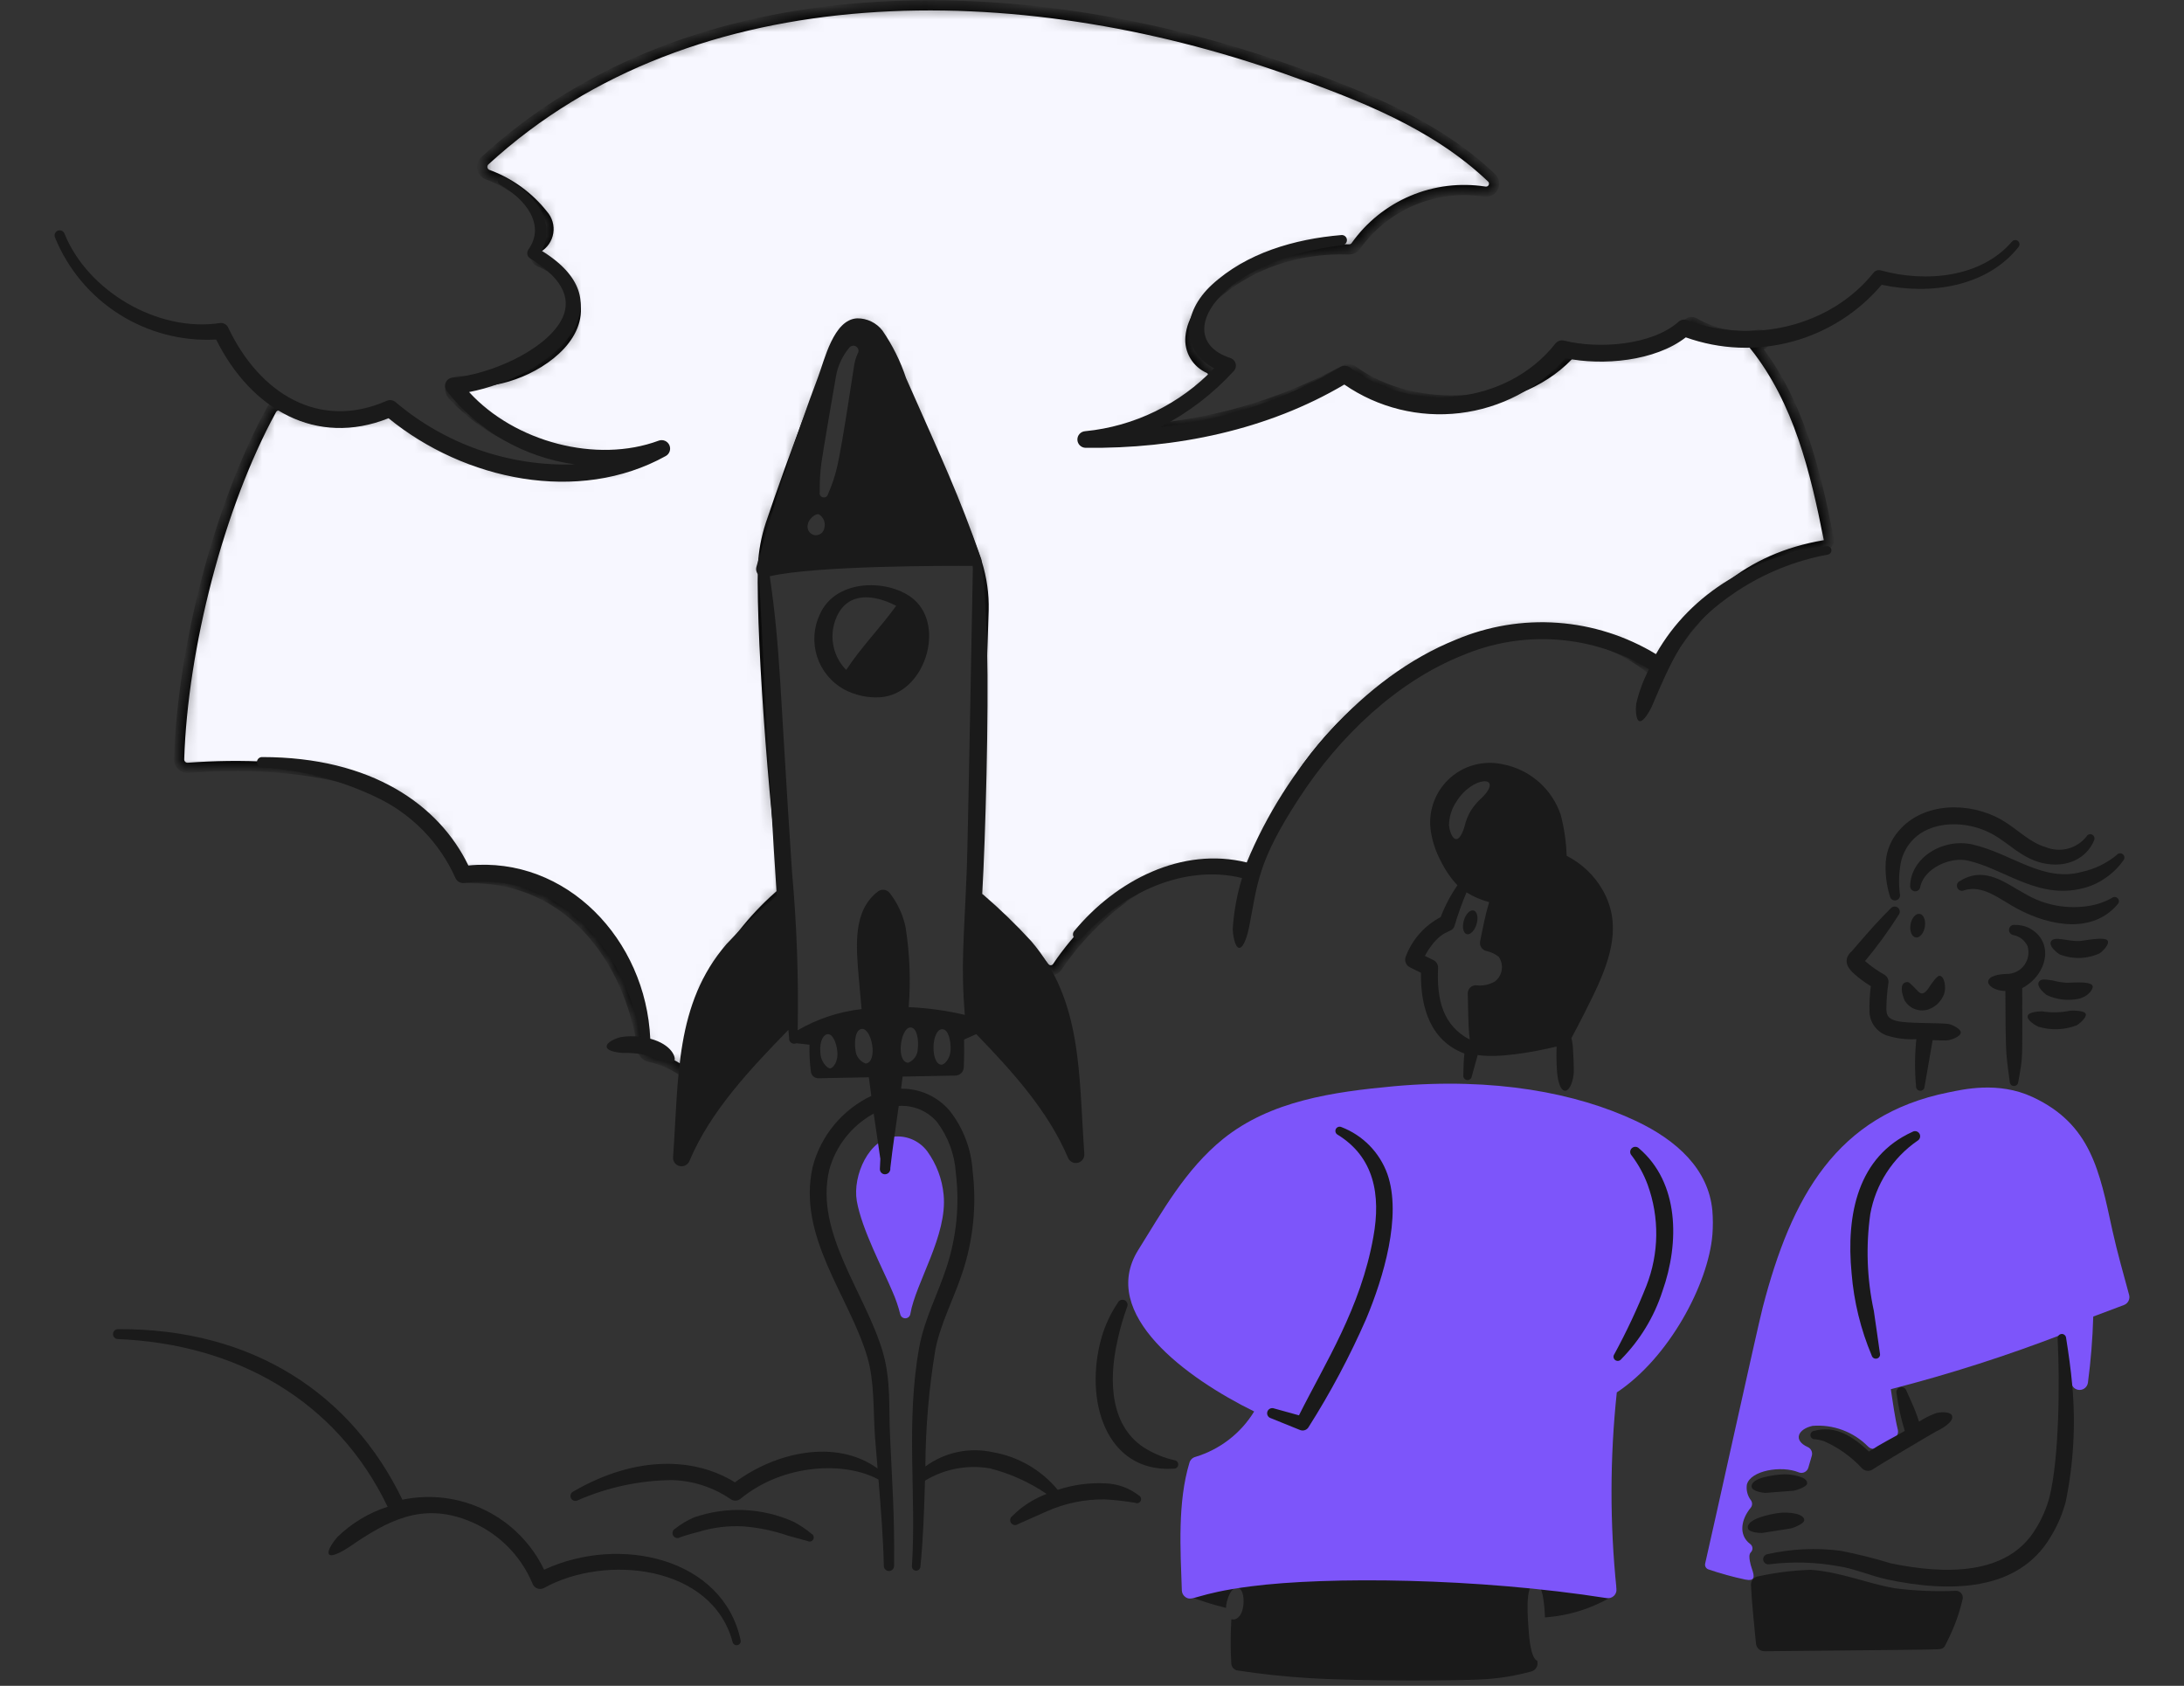 <svg xmlns="http://www.w3.org/2000/svg" width="171" height="132" viewBox="0 0 171 132" fill="none">
  <rect x="0" y="0" width="171" height="132" fill="#333333" stroke="none"/>
  <path d="M125.966 123.741C122.461 123.507 119.202 122.898 115.626 122.681C111.359 122.425 107.437 122.604 102.887 122.658C100.455 122.621 98.026 122.821 95.633 123.255C94.607 123.414 93.623 123.777 92.739 124.323C92.683 124.366 92.641 124.426 92.621 124.493C92.601 124.561 92.603 124.634 92.627 124.7C92.651 124.767 92.695 124.824 92.754 124.864C92.812 124.903 92.882 124.923 92.953 124.921C93.941 125.322 94.958 125.648 95.996 125.897C95.996 125.83 95.999 125.763 96.007 125.696C96.079 125.15 96.405 124.25 96.889 124.324C97.388 124.391 97.432 125.349 97.317 125.906C97.182 126.608 96.747 126.901 96.412 126.78C96.341 127.942 96.34 129.107 96.407 130.269C96.417 130.4 96.471 130.523 96.56 130.619C96.649 130.714 96.768 130.777 96.898 130.796C98.762 131.085 100.631 131.281 102.507 131.394C106.671 131.651 114.671 131.601 116.287 131.48C117.512 131.401 118.726 131.196 119.909 130.869C120.055 130.827 120.181 130.736 120.267 130.612C120.354 130.487 120.394 130.337 120.382 130.186C120.382 130.138 120.374 130.09 120.371 130.043C119.853 129.858 119.722 128.169 119.687 127.629C119.632 126.823 119.366 124.025 120.178 123.992C120.81 123.966 120.922 125.665 120.966 126.639C122.855 126.51 124.686 125.93 126.304 124.947C126.414 124.867 126.498 124.755 126.543 124.627C126.588 124.498 126.593 124.358 126.556 124.227C126.519 124.095 126.443 123.978 126.337 123.891C126.232 123.804 126.102 123.752 125.966 123.741Z" fill="#1A1A1A"/>
  <mask id="path-2-inside-1_11977_9104" fill="white">
    <path d="M143.193 42.225C142.125 36.817 140.819 31.403 137.387 27.076C137.553 27.055 137.721 27.028 137.887 26.998C137.992 26.979 138.085 26.919 138.146 26.832C138.207 26.745 138.231 26.637 138.212 26.532C138.203 26.48 138.183 26.43 138.155 26.386C138.126 26.342 138.089 26.304 138.046 26.274C138.003 26.244 137.954 26.223 137.902 26.212C137.85 26.201 137.797 26.2 137.745 26.21C135.986 26.498 134.18 26.163 132.642 25.262C132.571 25.227 132.492 25.212 132.413 25.218C132.334 25.225 132.259 25.254 132.196 25.301C129.738 27.18 126.58 28.39 123.651 27.313C123.564 27.282 123.47 27.278 123.381 27.302C123.292 27.325 123.213 27.376 123.153 27.446C119.187 32.108 110.728 32.583 105.882 28.989C105.804 28.931 105.71 28.896 105.612 28.89C105.514 28.884 105.416 28.907 105.331 28.956C100.205 31.758 94.513 33.373 88.677 33.682C90.952 32.791 93.036 31.474 94.817 29.802C94.884 29.735 94.934 29.654 94.964 29.564C94.994 29.475 95.002 29.38 94.988 29.286C94.974 29.193 94.938 29.105 94.883 29.028C94.828 28.951 94.756 28.888 94.672 28.845C94.201 28.642 93.806 28.296 93.543 27.856C93.281 27.416 93.165 26.904 93.211 26.394C93.438 23.626 97.121 21.327 99.73 20.407C101.623 19.751 103.621 19.453 105.623 19.529C105.725 19.532 105.826 19.511 105.917 19.466C106.008 19.422 106.087 19.355 106.147 19.273C107.263 17.694 108.798 16.458 110.579 15.703C112.36 14.949 114.317 14.706 116.228 15.002C116.363 15.028 116.502 15.01 116.626 14.95C116.749 14.89 116.85 14.792 116.912 14.67C116.975 14.549 116.996 14.41 116.974 14.275C116.951 14.14 116.884 14.016 116.785 13.922C112.348 9.69 106.475 7.43 100.721 5.404C79.873 -1.942 54.315 -2.427 37.972 12.578C37.889 12.654 37.827 12.751 37.791 12.858C37.756 12.965 37.749 13.079 37.771 13.19C37.793 13.3 37.843 13.403 37.916 13.489C37.989 13.575 38.083 13.64 38.189 13.679C39.899 14.308 41.401 15.398 42.528 16.828C42.692 17.014 42.812 17.233 42.881 17.47C42.95 17.707 42.965 17.957 42.926 18.2C42.887 18.444 42.794 18.676 42.654 18.88C42.515 19.084 42.332 19.255 42.119 19.38C42.03 19.45 41.961 19.541 41.918 19.646C41.875 19.75 41.86 19.864 41.874 19.976C41.888 20.088 41.93 20.195 41.998 20.286C42.065 20.377 42.154 20.449 42.257 20.495C42.894 20.749 43.466 21.14 43.934 21.64C44.402 22.14 44.754 22.737 44.964 23.389C45.71 26.1 42.884 28.382 40.245 29.318C38.886 29.813 37.431 29.983 35.994 29.817C35.86 29.8 35.724 29.824 35.604 29.887C35.484 29.95 35.386 30.048 35.324 30.168C35.262 30.288 35.238 30.425 35.256 30.559C35.274 30.693 35.333 30.818 35.425 30.918C38.964 34.738 44.044 36.291 49.243 36.042C45.305 37.796 40.673 37.162 36.602 35.652C34.498 34.975 32.569 33.845 30.951 32.34C30.851 32.236 30.721 32.167 30.579 32.143C30.438 32.119 30.292 32.142 30.164 32.208C28.912 32.824 27.524 33.112 26.13 33.047C24.736 32.981 23.382 32.563 22.194 31.832C22.117 31.784 22.031 31.753 21.942 31.74C21.853 31.727 21.762 31.732 21.674 31.755C21.587 31.778 21.505 31.819 21.434 31.874C21.363 31.93 21.304 31.999 21.261 32.079C17.128 39.639 14.304 50.716 14.022 59.436C14.018 59.529 14.035 59.622 14.07 59.709C14.105 59.795 14.158 59.873 14.225 59.938C14.293 60.002 14.373 60.052 14.461 60.083C14.549 60.114 14.643 60.127 14.736 60.119C22.819 59.53 33.597 60.569 36.123 68.298C36.168 68.432 36.254 68.549 36.368 68.631C36.483 68.713 36.621 68.756 36.762 68.755C44.372 68.66 49.279 74.847 50.333 82.195C50.351 82.328 50.411 82.453 50.502 82.552C50.594 82.651 50.714 82.719 50.846 82.748C53.344 83.325 53.462 84.297 54.18 83.936C54.287 83.882 54.377 83.8 54.44 83.699C54.504 83.598 54.539 83.482 54.541 83.362C54.668 77.799 57.151 73.455 61.301 69.867C61.391 69.791 61.459 69.691 61.497 69.579C61.535 69.466 61.541 69.346 61.515 69.23C60.913 66.437 59.567 50.622 59.739 44.302C59.793 43.2 59.995 42.111 60.338 41.062C60.364 40.977 64.577 28.489 66.207 26.47C66.977 25.522 67.727 25.132 68.706 26.265C69.378 27.174 69.89 28.189 70.221 29.269C72.041 34.363 74.767 38.986 76.496 44.108C76.867 45.294 77.04 46.533 77.009 47.775C77.009 47.86 76.543 62.412 76.178 70.025C76.173 70.134 76.197 70.243 76.247 70.34C76.297 70.438 76.372 70.521 76.463 70.581C78.475 72.048 80.269 73.791 81.793 75.758C81.855 75.832 81.933 75.89 82.022 75.928C82.11 75.966 82.206 75.983 82.302 75.978C82.398 75.973 82.492 75.945 82.575 75.898C82.659 75.85 82.731 75.784 82.784 75.704C85.932 71.001 92.329 65.967 97.484 68.332C97.557 68.365 97.636 68.383 97.716 68.384C97.796 68.386 97.875 68.371 97.95 68.341C98.024 68.311 98.091 68.266 98.147 68.209C98.203 68.152 98.247 68.084 98.276 68.01C99.288 65.225 100.638 62.576 102.294 60.119C105.366 55.825 109.629 52.524 114.557 50.622C119.483 48.818 124.828 48.883 129.302 52.416C129.353 52.456 129.411 52.486 129.474 52.502C129.536 52.518 129.601 52.521 129.665 52.51C129.729 52.499 129.79 52.475 129.843 52.439C129.897 52.403 129.942 52.356 129.977 52.301C133.276 47.126 136.793 43.718 142.87 42.688C142.922 42.68 142.972 42.661 143.017 42.633C143.061 42.605 143.1 42.568 143.13 42.525C143.16 42.481 143.181 42.433 143.192 42.381C143.202 42.33 143.203 42.276 143.193 42.225Z"/>
  </mask>
  <path d="M143.193 42.225C142.125 36.817 140.819 31.403 137.387 27.076C137.553 27.055 137.721 27.028 137.887 26.998C137.992 26.979 138.085 26.919 138.146 26.832C138.207 26.745 138.231 26.637 138.212 26.532C138.203 26.48 138.183 26.43 138.155 26.386C138.126 26.342 138.089 26.304 138.046 26.274C138.003 26.244 137.954 26.223 137.902 26.212C137.85 26.201 137.797 26.2 137.745 26.21C135.986 26.498 134.18 26.163 132.642 25.262C132.571 25.227 132.492 25.212 132.413 25.218C132.334 25.225 132.259 25.254 132.196 25.301C129.738 27.18 126.58 28.39 123.651 27.313C123.564 27.282 123.47 27.278 123.381 27.302C123.292 27.325 123.213 27.376 123.153 27.446C119.187 32.108 110.728 32.583 105.882 28.989C105.804 28.931 105.71 28.896 105.612 28.89C105.514 28.884 105.416 28.907 105.331 28.956C100.205 31.758 94.513 33.373 88.677 33.682C90.952 32.791 93.036 31.474 94.817 29.802C94.884 29.735 94.934 29.654 94.964 29.564C94.994 29.475 95.002 29.38 94.988 29.286C94.974 29.193 94.938 29.105 94.883 29.028C94.828 28.951 94.756 28.888 94.672 28.845C94.201 28.642 93.806 28.296 93.543 27.856C93.281 27.416 93.165 26.904 93.211 26.394C93.438 23.626 97.121 21.327 99.73 20.407C101.623 19.751 103.621 19.453 105.623 19.529C105.725 19.532 105.826 19.511 105.917 19.466C106.008 19.422 106.087 19.355 106.147 19.273C107.263 17.694 108.798 16.458 110.579 15.703C112.36 14.949 114.317 14.706 116.228 15.002C116.363 15.028 116.502 15.01 116.626 14.95C116.749 14.89 116.85 14.792 116.912 14.67C116.975 14.549 116.996 14.41 116.974 14.275C116.951 14.14 116.884 14.016 116.785 13.922C112.348 9.69 106.475 7.43 100.721 5.404C79.873 -1.942 54.315 -2.427 37.972 12.578C37.889 12.654 37.827 12.751 37.791 12.858C37.756 12.965 37.749 13.079 37.771 13.19C37.793 13.3 37.843 13.403 37.916 13.489C37.989 13.575 38.083 13.64 38.189 13.679C39.899 14.308 41.401 15.398 42.528 16.828C42.692 17.014 42.812 17.233 42.881 17.47C42.95 17.707 42.965 17.957 42.926 18.2C42.887 18.444 42.794 18.676 42.654 18.88C42.515 19.084 42.332 19.255 42.119 19.38C42.03 19.45 41.961 19.541 41.918 19.646C41.875 19.75 41.86 19.864 41.874 19.976C41.888 20.088 41.93 20.195 41.998 20.286C42.065 20.377 42.154 20.449 42.257 20.495C42.894 20.749 43.466 21.14 43.934 21.64C44.402 22.14 44.754 22.737 44.964 23.389C45.71 26.1 42.884 28.382 40.245 29.318C38.886 29.813 37.431 29.983 35.994 29.817C35.86 29.8 35.724 29.824 35.604 29.887C35.484 29.95 35.386 30.048 35.324 30.168C35.262 30.288 35.238 30.425 35.256 30.559C35.274 30.693 35.333 30.818 35.425 30.918C38.964 34.738 44.044 36.291 49.243 36.042C45.305 37.796 40.673 37.162 36.602 35.652C34.498 34.975 32.569 33.845 30.951 32.34C30.851 32.236 30.721 32.167 30.579 32.143C30.438 32.119 30.292 32.142 30.164 32.208C28.912 32.824 27.524 33.112 26.13 33.047C24.736 32.981 23.382 32.563 22.194 31.832C22.117 31.784 22.031 31.753 21.942 31.74C21.853 31.727 21.762 31.732 21.674 31.755C21.587 31.778 21.505 31.819 21.434 31.874C21.363 31.93 21.304 31.999 21.261 32.079C17.128 39.639 14.304 50.716 14.022 59.436C14.018 59.529 14.035 59.622 14.07 59.709C14.105 59.795 14.158 59.873 14.225 59.938C14.293 60.002 14.373 60.052 14.461 60.083C14.549 60.114 14.643 60.127 14.736 60.119C22.819 59.53 33.597 60.569 36.123 68.298C36.168 68.432 36.254 68.549 36.368 68.631C36.483 68.713 36.621 68.756 36.762 68.755C44.372 68.66 49.279 74.847 50.333 82.195C50.351 82.328 50.411 82.453 50.502 82.552C50.594 82.651 50.714 82.719 50.846 82.748C53.344 83.325 53.462 84.297 54.18 83.936C54.287 83.882 54.377 83.8 54.44 83.699C54.504 83.598 54.539 83.482 54.541 83.362C54.668 77.799 57.151 73.455 61.301 69.867C61.391 69.791 61.459 69.691 61.497 69.579C61.535 69.466 61.541 69.346 61.515 69.23C60.913 66.437 59.567 50.622 59.739 44.302C59.793 43.2 59.995 42.111 60.338 41.062C60.364 40.977 64.577 28.489 66.207 26.47C66.977 25.522 67.727 25.132 68.706 26.265C69.378 27.174 69.89 28.189 70.221 29.269C72.041 34.363 74.767 38.986 76.496 44.108C76.867 45.294 77.04 46.533 77.009 47.775C77.009 47.86 76.543 62.412 76.178 70.025C76.173 70.134 76.197 70.243 76.247 70.34C76.297 70.438 76.372 70.521 76.463 70.581C78.475 72.048 80.269 73.791 81.793 75.758C81.855 75.832 81.933 75.89 82.022 75.928C82.11 75.966 82.206 75.983 82.302 75.978C82.398 75.973 82.492 75.945 82.575 75.898C82.659 75.85 82.731 75.784 82.784 75.704C85.932 71.001 92.329 65.967 97.484 68.332C97.557 68.365 97.636 68.383 97.716 68.384C97.796 68.386 97.875 68.371 97.95 68.341C98.024 68.311 98.091 68.266 98.147 68.209C98.203 68.152 98.247 68.084 98.276 68.01C99.288 65.225 100.638 62.576 102.294 60.119C105.366 55.825 109.629 52.524 114.557 50.622C119.483 48.818 124.828 48.883 129.302 52.416C129.353 52.456 129.411 52.486 129.474 52.502C129.536 52.518 129.601 52.521 129.665 52.51C129.729 52.499 129.79 52.475 129.843 52.439C129.897 52.403 129.942 52.356 129.977 52.301C133.276 47.126 136.793 43.718 142.87 42.688C142.922 42.68 142.972 42.661 143.017 42.633C143.061 42.605 143.1 42.568 143.13 42.525C143.16 42.481 143.181 42.433 143.192 42.381C143.202 42.33 143.203 42.276 143.193 42.225Z" fill="#F7F7FF" stroke="black" stroke-width="0.8" mask="url(#path-2-inside-1_11977_9104)"/>
  <path d="M73.883 93.552C73.769 92.322 73.326 91.145 72.6 90.144C72.317 89.766 71.946 89.462 71.518 89.259C71.09 89.057 70.619 88.962 70.147 88.984C68.048 89.074 66.743 92.052 67.084 94.031C67.476 96.271 69.144 99.39 69.87 101.115C70.13 101.7 70.339 102.307 70.493 102.929C70.518 103.018 70.573 103.096 70.65 103.149C70.726 103.202 70.818 103.227 70.911 103.22C71.003 103.213 71.091 103.174 71.158 103.11C71.225 103.046 71.267 102.96 71.279 102.868C71.7 100.42 74.191 96.729 73.883 93.552Z" fill="#7D55FA"/>
  <path d="M152.532 80.171C151.749 80.074 149.369 80.153 148.514 79.944C147.965 79.807 147.71 79.602 147.697 79.047C147.699 78.362 147.75 77.679 147.851 77.002C147.876 76.87 147.86 76.734 147.805 76.612C147.75 76.489 147.659 76.387 147.544 76.318C147.003 76.013 146.493 75.656 146.023 75.25C146.983 74.1 147.866 72.888 148.667 71.622C148.728 71.54 148.756 71.437 148.744 71.335C148.732 71.233 148.681 71.139 148.602 71.073C148.522 71.007 148.421 70.975 148.318 70.981C148.215 70.988 148.119 71.034 148.049 71.11C147.049 72.109 146.51 72.713 144.982 74.484C144.8 74.63 144.668 74.829 144.604 75.053C144.492 75.542 144.822 75.931 145.195 76.269C145.594 76.621 146.024 76.938 146.478 77.216C146.392 77.897 146.358 78.584 146.376 79.27C146.398 79.668 146.536 80.051 146.773 80.372C147.011 80.692 147.337 80.936 147.712 81.072C148.465 81.31 149.255 81.409 150.043 81.364C149.915 82.589 149.908 83.823 150.022 85.049C150.016 85.136 150.044 85.222 150.101 85.289C150.158 85.355 150.239 85.396 150.326 85.403C150.37 85.407 150.414 85.403 150.455 85.39C150.497 85.376 150.536 85.355 150.569 85.327C150.602 85.299 150.63 85.264 150.649 85.225C150.669 85.186 150.681 85.144 150.684 85.1L151.32 81.439C151.656 81.456 152.197 81.474 152.358 81.468C152.724 81.46 153.523 81.183 153.523 80.827C153.521 80.561 152.827 80.21 152.532 80.171Z" fill="#1A1A1A"/>
  <path d="M149.125 78.333C149.314 78.654 149.61 78.898 149.962 79.023C150.313 79.148 150.697 79.146 151.047 79.016C151.32 78.91 151.568 78.746 151.772 78.535C151.976 78.324 152.131 78.072 152.227 77.795C152.38 77.326 152.259 76.409 151.844 76.402C151.656 76.402 151.179 77.093 151.125 77.179C150.811 77.682 150.509 78.033 150.119 77.555C149.533 76.972 149.474 76.836 149.204 76.914C148.723 77.052 148.906 77.826 149.125 78.333Z" fill="#1A1A1A"/>
  <path d="M158.839 72.644C158.501 72.489 158.131 72.412 157.759 72.419C157.706 72.411 157.653 72.413 157.602 72.426C157.551 72.438 157.502 72.461 157.46 72.492C157.417 72.524 157.381 72.563 157.354 72.608C157.327 72.653 157.309 72.703 157.301 72.756C157.293 72.808 157.295 72.861 157.308 72.912C157.321 72.963 157.343 73.012 157.375 73.054C157.406 73.097 157.445 73.132 157.491 73.16C157.536 73.187 157.586 73.205 157.638 73.213C157.878 73.261 158.104 73.364 158.297 73.514C158.49 73.665 158.645 73.858 158.75 74.079C158.827 74.334 158.843 74.604 158.796 74.866C158.749 75.129 158.641 75.376 158.48 75.589C158.319 75.801 158.11 75.973 157.87 76.089C157.63 76.206 157.366 76.264 157.099 76.259C156.58 76.275 155.67 76.385 155.663 76.893C155.663 77.12 156.097 77.583 157.016 77.593C157.016 78.841 157.021 81.558 157.101 82.577C157.157 83.302 157.334 84.541 157.358 84.691C157.356 84.78 157.389 84.865 157.45 84.929C157.51 84.993 157.594 85.031 157.683 85.033C157.771 85.033 157.855 84.999 157.919 84.939C157.983 84.878 158.02 84.795 158.025 84.708C158.405 82.572 158.335 83.241 158.335 77.368C160.318 76.317 160.902 73.696 158.839 72.644Z" fill="#1A1A1A"/>
  <path d="M148.756 70.008C148.65 69.204 148.672 68.387 148.819 67.589C148.941 66.956 149.229 66.367 149.654 65.881C151.15 64.168 154.076 64.221 156.04 65.334C157.333 66.059 158.245 67.151 159.855 67.563C161.875 68.048 163.415 67.143 163.959 65.803C163.997 65.724 164.003 65.634 163.976 65.55C163.949 65.467 163.891 65.397 163.814 65.355C163.776 65.335 163.734 65.323 163.69 65.319C163.647 65.315 163.603 65.32 163.562 65.333C163.52 65.346 163.482 65.368 163.448 65.395C163.415 65.424 163.388 65.458 163.368 65.497C162.999 65.961 162.49 66.293 161.916 66.445C161.343 66.596 160.736 66.558 160.186 66.335C158.911 65.976 157.911 64.876 156.696 64.179C154.177 62.752 150.59 62.804 148.677 65.042C148.088 65.709 147.729 66.548 147.651 67.434C147.589 68.357 147.697 69.283 147.97 70.167C147.979 70.221 147.999 70.272 148.028 70.317C148.057 70.363 148.095 70.403 148.14 70.433C148.184 70.464 148.235 70.485 148.288 70.496C148.341 70.507 148.396 70.506 148.449 70.495C148.503 70.484 148.553 70.462 148.597 70.431C148.642 70.4 148.68 70.36 148.708 70.314C148.737 70.268 148.756 70.217 148.764 70.163C148.772 70.109 148.77 70.055 148.756 70.002V70.008Z" fill="#1A1A1A"/>
  <path d="M150.353 69.434C150.639 68.008 152.7 67.043 154.115 67.391C157.097 68.093 159.713 70.572 163.374 69.47C163.91 69.307 164.416 69.058 164.871 68.733C165.414 68.359 165.885 67.892 166.262 67.353C166.317 67.283 166.342 67.195 166.332 67.107C166.321 67.019 166.276 66.939 166.207 66.885C166.137 66.83 166.049 66.805 165.961 66.815C165.873 66.826 165.793 66.871 165.738 66.94C164.952 67.589 164.022 68.042 163.025 68.261C159.939 69.115 157.553 66.834 154.414 66.116C152.091 65.608 149.616 67.172 149.559 69.347C149.549 69.453 149.58 69.559 149.648 69.642C149.715 69.724 149.812 69.777 149.918 69.789C150.023 69.798 150.127 69.767 150.208 69.7C150.29 69.634 150.342 69.538 150.353 69.434Z" fill="#1A1A1A"/>
  <path d="M153.802 69.705C155.236 69.251 156.581 70.41 157.93 71.146C160.575 72.553 163.859 73.096 165.796 70.809C165.86 70.751 165.898 70.67 165.903 70.584C165.908 70.498 165.879 70.414 165.823 70.348C165.767 70.283 165.688 70.242 165.602 70.233C165.516 70.225 165.43 70.25 165.363 70.304C165.153 70.426 164.933 70.53 164.706 70.616C164.383 70.744 164.048 70.841 163.707 70.905C161.935 71.23 160.107 70.903 158.558 69.985C157.095 69.212 155.446 67.748 153.465 68.977C153.415 68.998 153.37 69.028 153.332 69.067C153.294 69.106 153.264 69.152 153.244 69.202C153.224 69.253 153.215 69.307 153.217 69.361C153.218 69.415 153.231 69.468 153.254 69.517C153.277 69.567 153.309 69.611 153.349 69.647C153.39 69.683 153.437 69.711 153.488 69.728C153.54 69.746 153.594 69.753 153.648 69.749C153.702 69.745 153.755 69.73 153.803 69.705H153.802Z" fill="#1A1A1A"/>
  <path d="M161.275 74.736C161.778 74.931 162.315 75.024 162.854 75.007C163.393 74.99 163.924 74.864 164.413 74.636C164.563 74.534 165.195 73.953 165.024 73.655C164.822 73.298 163.165 73.668 162.817 73.68C161.862 73.722 160.85 73.265 160.594 73.7C160.367 74.078 161.089 74.63 161.275 74.736Z" fill="#1A1A1A"/>
  <path d="M160.248 77.909C161.021 78.271 161.89 78.376 162.727 78.21C163.541 78.027 163.924 77.409 163.844 77.192C163.668 76.782 162.134 76.968 161.766 76.946C161.408 76.921 161.053 76.861 160.707 76.765C160.038 76.669 159.782 76.641 159.635 76.886C159.421 77.253 160.115 77.822 160.248 77.909Z" fill="#1A1A1A"/>
  <path d="M159.593 80.388C160.584 80.692 161.649 80.652 162.614 80.274C162.705 80.223 163.429 79.686 163.303 79.375C163.194 79.109 162.217 79.118 162.086 79.137C161.364 79.288 160.62 79.305 159.892 79.188C159.806 79.183 158.866 79.205 158.768 79.525C158.652 79.913 159.484 80.342 159.593 80.388Z" fill="#1A1A1A"/>
  <path d="M134.072 94.786C133.773 91.547 131.284 89.279 128.092 87.771C123.418 85.568 116.992 84.349 109.164 85.049C104.371 85.495 99.486 86.181 95.758 89.182C92.813 91.574 91.029 94.82 89.118 97.876C85.993 102.893 92.914 107.918 98.197 110.517C97.154 112.225 95.519 113.49 93.602 114.071C93.492 114.099 93.391 114.155 93.308 114.234C93.226 114.313 93.165 114.411 93.132 114.52C92.192 117.626 92.422 121.311 92.534 124.533C92.538 124.634 92.566 124.733 92.613 124.822C92.661 124.91 92.729 124.987 92.811 125.046C93.375 125.446 93.575 124.772 97.921 124.21C103.976 123.427 115.682 123.542 125.805 125.131C125.906 125.146 126.009 125.138 126.106 125.107C126.203 125.076 126.292 125.023 126.366 124.952C126.439 124.882 126.496 124.795 126.53 124.699C126.565 124.603 126.577 124.501 126.566 124.399C126.038 119.288 126.047 114.135 126.59 109.025C130.662 106.331 133.755 100.553 134.076 96.674C134.125 96.046 134.124 95.414 134.072 94.786Z" fill="#7D55FA"/>
  <path d="M101.705 110.819C103.757 106.712 106.54 102.422 107.531 96.842C108.129 93.547 107.584 90.594 104.728 88.843C104.652 88.801 104.596 88.731 104.571 88.649C104.546 88.566 104.554 88.477 104.593 88.4C104.633 88.323 104.7 88.265 104.782 88.237C104.864 88.209 104.953 88.214 105.031 88.25C105.86 88.569 106.609 89.061 107.23 89.695C107.85 90.329 108.327 91.089 108.627 91.923C109.778 95.205 108.315 100.049 106.965 103.272C105.682 106.201 104.179 109.028 102.466 111.728C102.404 111.839 102.305 111.925 102.186 111.971C102.067 112.016 101.936 112.019 101.816 111.978L99.477 111.033C99.427 111.015 99.381 110.987 99.342 110.952C99.303 110.916 99.272 110.873 99.249 110.826C99.227 110.778 99.214 110.726 99.212 110.674C99.209 110.621 99.218 110.568 99.235 110.519C99.253 110.469 99.281 110.424 99.317 110.385C99.352 110.346 99.395 110.314 99.443 110.292C99.491 110.269 99.542 110.257 99.595 110.254C99.648 110.252 99.701 110.26 99.75 110.278L101.705 110.819Z" fill="#1A1A1A"/>
  <path d="M127.752 90.473C128.279 91.169 128.701 91.938 129.005 92.757C129.937 95.322 129.903 98.138 128.908 100.679C128.18 102.512 127.341 104.299 126.397 106.031C126.371 106.066 126.352 106.106 126.342 106.148C126.331 106.191 126.329 106.235 126.336 106.278C126.342 106.321 126.358 106.362 126.38 106.399C126.403 106.437 126.433 106.469 126.469 106.494C126.541 106.546 126.63 106.568 126.717 106.554C126.805 106.54 126.883 106.493 126.936 106.422C128.408 104.927 129.511 103.111 130.158 101.116C131.526 97.261 131.466 92.594 128.327 89.914C128.253 89.838 128.151 89.794 128.045 89.793C127.938 89.792 127.836 89.833 127.76 89.907C127.683 89.981 127.64 90.082 127.638 90.189C127.637 90.295 127.678 90.397 127.752 90.473Z" fill="#1A1A1A"/>
  <path d="M87.531 101.987C86.98 102.805 86.555 103.701 86.269 104.646C84.825 109.634 86.592 115.335 91.894 114.996C91.983 115.002 92.07 114.973 92.137 114.915C92.204 114.858 92.245 114.776 92.251 114.687C92.257 114.599 92.228 114.512 92.171 114.445C92.113 114.379 92.031 114.338 91.942 114.331C91.185 114.157 90.458 113.869 89.787 113.477C86.936 111.82 86.764 108.158 87.496 104.962C87.682 104.077 87.932 103.206 88.242 102.356C88.266 102.31 88.281 102.259 88.286 102.207C88.291 102.154 88.285 102.101 88.27 102.051C88.254 102.001 88.228 101.954 88.195 101.914C88.161 101.873 88.12 101.84 88.073 101.815C88.026 101.791 87.975 101.776 87.923 101.771C87.87 101.766 87.817 101.772 87.767 101.788C87.717 101.803 87.67 101.829 87.63 101.862C87.589 101.896 87.556 101.937 87.531 101.984V101.987Z" fill="#1A1A1A"/>
  <path d="M166.703 101.391C166.255 99.721 165.79 98.127 165.388 96.311C164.386 91.694 163.72 88.019 159.134 85.891C156.434 84.643 153.707 85.304 152.557 85.533C143.791 87.298 140.258 93.719 138.014 102.372C137.595 103.994 134.094 119.908 133.509 122.423C133.487 122.517 133.5 122.615 133.546 122.699C133.593 122.784 133.669 122.848 133.759 122.88C134.707 123.205 135.673 123.472 136.653 123.679C137.401 123.826 137.393 123.472 137.172 122.842C137.102 122.648 137.048 122.448 137.011 122.244C136.966 121.983 136.926 121.703 137.09 121.538C137.133 121.494 137.166 121.441 137.187 121.383C137.208 121.325 137.216 121.263 137.21 121.202C137.205 121.14 137.186 121.081 137.155 121.027C137.125 120.974 137.083 120.927 137.032 120.892C136.092 120.182 136.329 118.952 137.078 118.052C137.141 117.971 137.178 117.873 137.182 117.771C137.186 117.669 137.158 117.568 137.102 117.483C136.966 117.31 136.867 117.111 136.811 116.898C136.754 116.686 136.741 116.464 136.773 116.247C137.049 115.129 139.493 114.728 140.835 115.284C140.909 115.314 140.988 115.328 141.067 115.325C141.147 115.322 141.225 115.302 141.296 115.266C141.367 115.231 141.429 115.181 141.48 115.12C141.53 115.059 141.567 114.987 141.588 114.911L141.859 113.984C141.897 113.851 141.886 113.708 141.826 113.582C141.767 113.456 141.664 113.356 141.537 113.301C140.369 112.771 140.774 111.891 141.922 111.643C142.716 111.58 143.515 111.691 144.262 111.968C145.008 112.245 145.686 112.681 146.247 113.246C146.35 113.357 146.49 113.428 146.641 113.444C146.792 113.461 146.943 113.423 147.068 113.337C147.458 113.088 147.861 112.86 148.276 112.654C148.399 112.586 148.497 112.479 148.555 112.35C148.612 112.222 148.625 112.077 148.592 111.94C148.345 110.921 148.217 109.85 148.044 108.773C152.614 107.6 157.111 106.161 161.513 104.463C161.821 105.835 161.964 106.934 162.175 108.274C162.2 108.43 162.28 108.573 162.401 108.676C162.522 108.778 162.676 108.833 162.835 108.831C162.994 108.829 163.147 108.77 163.265 108.664C163.383 108.558 163.459 108.413 163.479 108.256C163.706 106.54 163.845 104.814 163.895 103.085L166.312 102.176C166.462 102.116 166.585 102.003 166.657 101.858C166.729 101.713 166.746 101.547 166.703 101.391Z" fill="#7D55FA"/>
  <path d="M149.741 88.621C145.475 90.549 144.526 95.067 144.975 99.705C145.155 101.919 145.687 104.09 146.549 106.137C146.561 106.179 146.58 106.219 146.607 106.253C146.633 106.288 146.666 106.317 146.704 106.339C146.742 106.361 146.784 106.375 146.827 106.38C146.87 106.386 146.914 106.383 146.956 106.372C146.999 106.361 147.038 106.342 147.073 106.316C147.108 106.29 147.137 106.257 147.159 106.219C147.18 106.182 147.195 106.14 147.2 106.097C147.206 106.054 147.203 106.011 147.192 105.969C147.095 105.325 146.791 103.087 146.715 102.638C146.176 100.146 146.082 97.578 146.438 95.054C146.646 93.901 147.079 92.8 147.714 91.816C148.349 90.831 149.173 89.981 150.138 89.316C150.184 89.29 150.224 89.255 150.256 89.214C150.289 89.172 150.313 89.125 150.327 89.074C150.341 89.023 150.345 88.971 150.339 88.918C150.332 88.866 150.316 88.816 150.29 88.77C150.264 88.724 150.229 88.684 150.187 88.651C150.146 88.619 150.098 88.595 150.048 88.581C149.997 88.567 149.944 88.563 149.892 88.569C149.839 88.576 149.789 88.592 149.743 88.618L149.741 88.621Z" fill="#1A1A1A"/>
  <path d="M138.214 116.894C138.3 116.894 140.344 116.735 140.43 116.723C140.58 116.704 141.465 116.437 141.493 116.154C141.547 115.608 140.233 115.422 139.674 115.438C138.9 115.469 137.024 115.709 137.154 116.437C137.208 116.791 138.129 116.894 138.214 116.894Z" fill="#1A1A1A"/>
  <path d="M137.976 120.027C138.062 120.021 140.14 119.686 140.226 119.672C140.382 119.638 141.252 119.322 141.265 119.031C141.283 118.482 139.941 118.382 139.352 118.454C138.572 118.545 136.669 118.953 136.862 119.672C136.955 120.022 137.891 120.035 137.976 120.027Z" fill="#1A1A1A"/>
  <path d="M138.517 122.482C140.329 122.257 142.165 122.309 143.961 122.636C145.093 122.794 146.483 123.39 147.749 123.668C152.622 124.7 157.995 124.65 160.547 120.353C161.082 119.488 161.486 118.548 161.744 117.564C162.355 114.572 162.526 111.507 162.25 108.465C162.141 107.228 161.967 106.004 161.767 104.747C161.758 104.66 161.715 104.579 161.646 104.524C161.578 104.468 161.49 104.442 161.402 104.451C161.314 104.46 161.234 104.504 161.178 104.573C161.123 104.641 161.097 104.729 161.106 104.816C161.282 108.16 161.237 114.163 160.461 117.248C160.23 118.105 159.875 118.923 159.407 119.676C157.203 123.397 152.255 123.282 148.019 122.401C146.734 122.005 145.428 121.679 144.107 121.424C142.188 121.176 140.24 121.269 138.353 121.697C138.253 121.723 138.166 121.786 138.111 121.874C138.056 121.962 138.037 122.068 138.059 122.169C138.08 122.271 138.14 122.36 138.226 122.418C138.312 122.477 138.417 122.499 138.519 122.482H138.517Z" fill="#1A1A1A"/>
  <path d="M152.837 110.841C152.712 110.499 151.844 110.548 151.501 110.678C151.064 110.845 150.646 111.058 150.254 111.313C150.164 111.039 150.071 110.766 149.967 110.498C149.756 109.951 149.497 109.433 149.265 108.892C149.25 108.842 149.225 108.795 149.192 108.754C149.159 108.713 149.118 108.679 149.072 108.654C149.025 108.629 148.975 108.613 148.922 108.608C148.87 108.602 148.817 108.607 148.766 108.622C148.716 108.637 148.669 108.662 148.628 108.695C148.587 108.728 148.553 108.769 148.528 108.815C148.503 108.862 148.487 108.912 148.481 108.965C148.476 109.017 148.481 109.07 148.496 109.12C148.626 110.111 148.842 111.088 149.14 112.041C148.101 112.639 147.367 112.981 146.331 113.654C145.074 112.473 143.725 111.586 142.061 112.031C142.016 112.034 141.973 112.046 141.932 112.066C141.892 112.086 141.857 112.114 141.828 112.148C141.799 112.182 141.777 112.222 141.764 112.264C141.751 112.307 141.746 112.352 141.751 112.397C141.756 112.441 141.769 112.484 141.791 112.523C141.813 112.562 141.843 112.597 141.878 112.624C141.913 112.651 141.954 112.671 141.997 112.683C142.041 112.694 142.086 112.696 142.13 112.69C142.36 112.715 142.586 112.766 142.805 112.841C143.94 113.338 144.959 114.065 145.797 114.976C145.908 115.084 146.053 115.15 146.208 115.163C146.362 115.175 146.516 115.134 146.643 115.045C147.078 114.736 151.279 112.248 151.562 112.1C151.745 112.009 153.045 111.382 152.837 110.841Z" fill="#1A1A1A"/>
  <path d="M153.13 124.559C151.526 124.63 149.92 124.561 148.328 124.355C146.084 123.956 144.151 123.088 141.776 122.914C140.4 122.959 139.031 123.129 137.686 123.422C137.518 123.441 137.363 123.523 137.253 123.652C137.143 123.781 137.087 123.948 137.096 124.117C137.173 125.7 137.333 127.021 137.487 128.692C137.502 128.857 137.579 129.01 137.702 129.12C137.824 129.231 137.984 129.292 138.15 129.29C148.433 129.188 151.095 129.172 151.759 129.136C152.226 129.112 152.252 128.938 152.457 128.518C153.002 127.457 153.411 126.332 153.676 125.169C153.687 125.092 153.681 125.013 153.658 124.939C153.636 124.864 153.597 124.795 153.545 124.737C153.493 124.679 153.429 124.633 153.358 124.602C153.286 124.571 153.208 124.557 153.13 124.559Z" fill="#1A1A1A"/>
  <path d="M71.563 46.943C69.757 45.362 65.463 45.193 64.178 48.129C63.702 49.155 63.628 50.322 63.971 51.399C64.314 52.476 65.049 53.386 66.031 53.948C66.919 54.435 67.928 54.659 68.938 54.592C72.364 54.35 74.05 49.107 71.563 46.943ZM66.254 52.457C65.723 51.916 65.369 51.228 65.237 50.482C65.105 49.736 65.203 48.968 65.517 48.279C66.373 46.379 68.325 46.485 70.17 47.433C68.922 49.157 67.426 50.673 66.254 52.457Z" fill="#1A1A1A"/>
  <path d="M143.391 43.039C143.376 42.952 143.328 42.875 143.258 42.823C143.187 42.771 143.098 42.749 143.011 42.761C137.55 43.476 132.424 46.313 129.657 51.217C127.321 49.801 124.682 48.96 121.957 48.764C119.232 48.568 116.499 49.022 113.984 50.089C106.706 53.01 100.609 60.241 97.616 67.529C92.553 66.278 87.4 68.918 84.107 72.899C84.073 72.939 84.046 72.985 84.03 73.035C84.013 73.085 84.007 73.138 84.011 73.19C84.015 73.242 84.029 73.294 84.053 73.341C84.076 73.388 84.109 73.429 84.149 73.464C84.189 73.498 84.235 73.524 84.285 73.541C84.335 73.557 84.388 73.564 84.441 73.56C84.493 73.556 84.544 73.541 84.591 73.518C84.638 73.494 84.68 73.461 84.715 73.421C87.873 69.919 92.731 67.636 97.248 68.749C96.847 70.055 96.602 71.404 96.518 72.768C96.525 73.038 96.651 74.196 97.031 74.215C97.412 74.234 97.715 73.019 97.79 72.642C98.474 69.189 98.416 67.546 101.739 62.458C104.902 57.607 109.389 53.368 114.478 51.325C116.827 50.325 119.38 49.9 121.927 50.086C124.473 50.272 126.937 51.062 129.116 52.392C128.666 53.251 128.328 54.163 128.11 55.107C128.074 55.388 128.038 56.38 128.367 56.464C128.709 56.549 129.253 55.524 129.385 55.194C131.174 50.985 132.177 48.827 136.003 46.287C138.157 44.867 140.574 43.893 143.112 43.423C143.2 43.409 143.279 43.361 143.331 43.289C143.383 43.217 143.405 43.127 143.391 43.039Z" fill="#1A1A1A"/>
  <path d="M50.914 81.329C50.572 73.579 44.359 67.013 36.672 67.767C34.382 63.028 29.096 59.278 20.535 59.278C20.483 59.275 20.43 59.283 20.38 59.301C20.331 59.319 20.285 59.346 20.246 59.382C20.207 59.418 20.176 59.461 20.154 59.508C20.131 59.556 20.119 59.608 20.116 59.66C20.113 59.767 20.151 59.87 20.223 59.948C20.296 60.027 20.396 60.073 20.502 60.078C23.605 60.281 26.64 61.073 29.445 62.412C32.21 63.711 34.415 65.959 35.66 68.747C35.717 68.879 35.817 68.989 35.943 69.06C36.07 69.13 36.216 69.158 36.359 69.138C42.907 68.232 47.978 73.183 49.74 79.397C49.908 79.984 50.044 80.579 50.148 81.181C49.623 81.112 49.09 81.122 48.568 81.212C48.343 81.264 47.437 81.578 47.503 81.98C47.559 82.343 48.58 82.43 48.677 82.438C49.189 82.429 49.7 82.462 50.206 82.537C50.832 82.648 52.523 83.403 52.787 83.079C52.966 82.846 52.632 81.787 50.914 81.329Z" fill="#1A1A1A"/>
  <path d="M95.058 28.838C92.387 27.399 92.572 24.438 94.878 22.304C97.588 19.81 101.333 18.717 105.035 18.403C105.138 18.397 105.241 18.431 105.32 18.498C105.399 18.565 105.449 18.661 105.459 18.764C105.469 18.867 105.438 18.971 105.374 19.052C105.309 19.133 105.215 19.186 105.112 19.2C95.542 20.31 91.503 26.46 96.342 28.034C96.441 28.068 96.53 28.125 96.601 28.202C96.672 28.279 96.723 28.373 96.749 28.474C96.774 28.576 96.774 28.682 96.748 28.783C96.721 28.884 96.67 28.978 96.598 29.054C94.963 30.842 93.024 32.326 90.87 33.437C95.844 32.898 100.644 31.296 104.944 28.74C105.059 28.669 105.194 28.636 105.328 28.643C105.463 28.651 105.593 28.699 105.7 28.782C110.449 32.46 117.991 31.715 121.782 26.902C121.862 26.802 121.969 26.726 122.09 26.685C122.211 26.644 122.342 26.639 122.466 26.671C125.161 27.345 129.352 27.041 131.428 25.191C131.517 25.112 131.625 25.059 131.742 25.038C131.859 25.016 131.979 25.026 132.09 25.067C137.189 26.996 143.303 25.586 146.689 21.358C146.754 21.276 146.842 21.214 146.942 21.18C147.042 21.147 147.149 21.143 147.251 21.169C150.811 22.148 155.128 21.731 157.544 18.901C157.601 18.839 157.68 18.801 157.765 18.796C157.849 18.79 157.933 18.817 157.998 18.87C158.064 18.924 158.106 19.001 158.117 19.085C158.128 19.169 158.106 19.254 158.057 19.322C155.612 22.424 151.207 23.131 147.328 22.297C145.496 24.462 143.046 26.017 140.305 26.753C137.564 27.488 134.664 27.371 131.992 26.415C129.587 28.285 125.494 28.652 122.559 28.045C120.422 30.436 117.484 31.965 114.298 32.345C111.112 32.725 107.897 31.93 105.256 30.109C99.254 33.664 92.079 35.148 84.993 35.063C84.825 35.059 84.665 34.991 84.547 34.872C84.428 34.754 84.36 34.594 84.356 34.427C84.352 34.26 84.413 34.097 84.526 33.973C84.639 33.85 84.796 33.774 84.963 33.763C88.811 33.386 92.395 31.638 95.058 28.838Z" fill="#1A1A1A"/>
  <path d="M45.005 36.36C41.039 35.81 37.441 33.744 34.969 30.598C34.901 30.504 34.859 30.394 34.847 30.279C34.835 30.164 34.855 30.048 34.903 29.943C34.951 29.838 35.026 29.748 35.121 29.681C35.216 29.615 35.327 29.575 35.442 29.566C38.273 29.341 42.572 27.502 43.915 25.132C44.77 23.622 44.289 21.932 41.521 20.241C41.464 20.208 41.414 20.163 41.375 20.109C41.335 20.055 41.307 19.994 41.293 19.929C41.278 19.864 41.277 19.797 41.289 19.732C41.302 19.667 41.327 19.605 41.365 19.55C42.733 17.633 41.194 15.621 39.16 14.462C39.122 14.442 39.088 14.414 39.061 14.38C39.033 14.347 39.013 14.308 39 14.267C38.987 14.225 38.983 14.181 38.987 14.138C38.992 14.095 39.004 14.053 39.025 14.014C39.045 13.976 39.073 13.942 39.107 13.915C39.141 13.887 39.179 13.867 39.221 13.854C39.263 13.841 39.306 13.837 39.35 13.841C39.393 13.846 39.435 13.859 39.473 13.879C41.791 15.054 43.595 17.29 42.428 19.645C45.643 21.631 45.963 23.83 44.96 25.709C43.578 28.301 39.659 30.14 36.727 30.697C40.292 34.607 46.709 36.313 51.575 34.502C51.732 34.445 51.905 34.449 52.059 34.513C52.213 34.577 52.338 34.697 52.407 34.848C52.477 35 52.487 35.172 52.436 35.331C52.384 35.49 52.275 35.623 52.129 35.705C45.289 39.502 36.365 37.601 30.422 32.748C24.779 34.999 19.654 32.079 16.926 26.585C14.249 26.732 11.592 26.038 9.329 24.603C7.065 23.167 5.307 21.06 4.3 18.578C4.263 18.478 4.266 18.368 4.309 18.271C4.353 18.174 4.433 18.098 4.533 18.06C4.632 18.023 4.742 18.026 4.84 18.069C4.937 18.113 5.012 18.193 5.05 18.292C6.862 22.805 12.366 26.031 17.215 25.296C17.347 25.277 17.482 25.301 17.599 25.364C17.716 25.427 17.81 25.527 17.866 25.648C20.32 30.828 24.999 33.707 30.278 31.384C30.391 31.334 30.516 31.317 30.639 31.335C30.761 31.353 30.876 31.404 30.971 31.484C34.877 34.799 39.882 36.538 45.005 36.36Z" fill="#1A1A1A"/>
  <path d="M150.309 71.556C150.619 71.61 150.796 72.068 150.709 72.576C150.622 73.083 150.297 73.454 149.99 73.4C149.683 73.345 149.499 72.887 149.589 72.38C149.679 71.873 149.999 71.502 150.309 71.556Z" fill="#1A1A1A"/>
  <path d="M115.387 71.293C115.661 71.374 115.763 71.856 115.609 72.364C115.456 72.872 115.113 73.218 114.84 73.141C114.567 73.063 114.464 72.581 114.614 72.069C114.765 71.558 115.11 71.212 115.387 71.293Z" fill="#1A1A1A"/>
  <path d="M57.983 128.406C56.605 121.99 48.523 120.154 42.603 122.907C41.634 120.885 40.014 119.246 38.002 118.252C35.991 117.258 33.704 116.966 31.507 117.424C27.53 109.201 19.867 104.014 9.242 104.071C9.139 104.07 9.04 104.109 8.966 104.181C8.892 104.253 8.85 104.351 8.848 104.453C8.847 104.504 8.856 104.555 8.874 104.602C8.892 104.65 8.92 104.693 8.955 104.729C8.99 104.766 9.033 104.795 9.079 104.816C9.126 104.836 9.176 104.846 9.227 104.847C18.405 105.231 26.304 109.558 30.351 117.976C28.875 118.453 27.529 119.264 26.418 120.346C26.253 120.53 25.516 121.44 25.776 121.72C26.033 121.985 27.199 121.224 27.35 121.122C30.387 119.025 33.02 117.661 36.592 119.035C37.737 119.476 38.781 120.144 39.659 121C40.538 121.856 41.233 122.882 41.703 124.014C41.736 124.098 41.787 124.173 41.852 124.235C41.916 124.297 41.993 124.345 42.078 124.375C42.162 124.405 42.252 124.417 42.342 124.41C42.431 124.403 42.518 124.377 42.597 124.334C47.41 121.67 55.748 122.545 57.36 128.566C57.369 128.608 57.387 128.648 57.412 128.683C57.436 128.718 57.468 128.748 57.505 128.771C57.541 128.793 57.582 128.808 57.625 128.815C57.667 128.822 57.711 128.82 57.752 128.809C57.794 128.799 57.834 128.78 57.868 128.754C57.902 128.728 57.931 128.696 57.953 128.658C57.974 128.621 57.988 128.58 57.993 128.537C57.998 128.494 57.995 128.451 57.983 128.41V128.406Z" fill="#1A1A1A"/>
  <path d="M89.158 117.086C88.413 116.508 87.505 116.179 86.562 116.147C85.293 116.081 84.023 116.253 82.817 116.653C81.531 115.097 79.73 114.053 77.74 113.707C76.83 113.506 75.887 113.501 74.975 113.693C74.063 113.886 73.203 114.271 72.453 114.824C72.47 111.765 72.731 108.712 73.233 105.695C73.628 103.664 74.66 101.72 75.332 99.709C76.201 97.126 76.481 94.38 76.151 91.674C76.044 89.952 75.412 88.303 74.341 86.949C73.873 86.405 73.291 85.97 72.636 85.676C71.981 85.381 71.27 85.234 70.552 85.245C70.59 84.943 70.629 84.628 70.669 84.296L74.804 84.216C74.973 84.214 75.135 84.148 75.256 84.031C75.377 83.914 75.449 83.755 75.458 83.587C75.494 82.981 75.493 82.004 75.487 81.394L76.441 80.972C79.223 83.853 82.076 86.985 83.623 90.657C83.684 90.802 83.795 90.921 83.935 90.992C84.076 91.063 84.237 91.082 84.39 91.045C84.543 91.009 84.678 90.919 84.772 90.793C84.865 90.666 84.91 90.51 84.899 90.353C84.456 84.04 84.742 78.349 80.732 73.68C79.557 72.397 78.306 71.186 76.986 70.052C76.962 70.03 76.935 70.01 76.906 69.993C77.162 65.499 77.419 55.906 77.287 50.726C77.206 47.886 77.058 46.323 76.846 44.078C76.866 43.96 76.855 43.839 76.814 43.726C75.042 38.667 73.865 36.219 70.94 29.598C70.504 28.281 69.884 27.032 69.097 25.889C68.863 25.584 68.561 25.338 68.215 25.171C67.868 25.004 67.488 24.92 67.103 24.926C65.258 25.023 64.555 28.197 64.047 29.532C62.194 34.437 60.65 39.334 59.226 44.379C59.193 44.496 59.193 44.62 59.227 44.736C59.261 44.853 59.327 44.958 59.417 45.04C59.639 48.292 60.177 60.6 60.823 70.202C60.745 70.216 60.673 70.253 60.616 70.308C59.296 71.442 58.046 72.653 56.87 73.935C52.851 78.597 53.145 84.367 52.7 90.609C52.689 90.766 52.734 90.921 52.828 91.048C52.921 91.175 53.056 91.264 53.209 91.301C53.363 91.337 53.524 91.318 53.664 91.247C53.805 91.176 53.915 91.058 53.977 90.913C55.625 86.991 58.753 83.702 61.725 80.642L61.785 81.258C61.773 81.33 61.782 81.405 61.809 81.473C61.837 81.541 61.883 81.6 61.942 81.644C62.001 81.689 62.071 81.716 62.144 81.723C62.217 81.73 62.291 81.717 62.357 81.685C62.815 81.736 62.89 81.741 63.383 81.8C63.362 82.518 63.399 83.236 63.495 83.948C63.52 84.086 63.594 84.21 63.703 84.298C63.812 84.385 63.949 84.431 64.089 84.427L68.028 84.35C68.088 84.823 68.151 85.302 68.219 85.807C67.1 86.342 66.11 87.113 65.318 88.068C64.526 89.023 63.952 90.138 63.635 91.337C62.391 96.813 66.47 101.429 67.901 106.227C68.481 108.167 68.365 110.465 68.509 112.514C68.573 113.315 68.642 114.143 68.713 114.979C65.418 112.615 60.705 113.718 57.544 116.066C54.492 114.165 49.91 113.872 44.89 116.781C44.843 116.803 44.8 116.834 44.766 116.872C44.731 116.911 44.704 116.956 44.687 117.005C44.67 117.053 44.663 117.105 44.666 117.157C44.669 117.209 44.683 117.259 44.706 117.305C44.729 117.352 44.762 117.393 44.801 117.426C44.84 117.46 44.886 117.486 44.935 117.501C44.985 117.517 45.037 117.522 45.089 117.518C45.14 117.513 45.19 117.498 45.236 117.473C47.563 116.453 50.073 115.915 52.614 115.89C54.255 115.934 55.849 116.452 57.203 117.38C57.317 117.46 57.455 117.501 57.595 117.496C57.735 117.491 57.87 117.441 57.979 117.353C61.356 114.574 66.193 114.42 68.782 115.846C68.977 118.192 69.159 120.565 69.201 122.606C69.201 122.712 69.243 122.814 69.318 122.889C69.394 122.965 69.496 123.007 69.603 123.007C69.709 123.007 69.811 122.965 69.887 122.889C69.962 122.814 70.004 122.712 70.004 122.606C70.046 118.402 69.847 116.119 69.688 112.442C69.577 110.29 69.774 108.109 69.122 105.865C67.744 101.191 63.789 96.555 64.919 91.633C65.168 90.7 65.603 89.827 66.199 89.066C66.794 88.305 67.538 87.672 68.384 87.206L68.408 87.193C68.553 88.207 68.722 89.353 68.928 90.741L68.892 91.517C68.885 91.623 68.92 91.727 68.989 91.807C69.058 91.887 69.157 91.937 69.262 91.944C69.325 91.948 69.387 91.937 69.445 91.913C69.503 91.89 69.555 91.854 69.598 91.808C69.64 91.762 69.672 91.707 69.691 91.647C69.71 91.588 69.716 91.525 69.708 91.463C69.909 89.677 70.127 88.344 70.37 86.594C70.932 86.557 71.495 86.651 72.015 86.869C72.534 87.087 72.996 87.422 73.363 87.849C74.237 89.008 74.75 90.399 74.839 91.847C75.144 94.355 74.888 96.9 74.089 99.297C73.405 101.382 72.4 103.226 71.978 105.458C70.894 111.417 71.766 117.033 71.4 122.626C71.393 122.713 71.421 122.8 71.479 122.866C71.536 122.933 71.617 122.974 71.704 122.981C71.792 122.988 71.88 122.96 71.947 122.903C72.015 122.846 72.057 122.764 72.065 122.676C72.286 120.47 72.358 118.197 72.424 115.934C73.946 115.011 75.751 114.67 77.505 114.972C79.091 115.374 80.594 116.05 81.946 116.971C81.188 117.262 80.478 117.667 79.842 118.173C79.631 118.344 79.442 118.525 79.255 118.711C79.171 118.77 79.115 118.86 79.098 118.961C79.081 119.062 79.105 119.166 79.165 119.249C79.224 119.333 79.314 119.389 79.415 119.406C79.516 119.423 79.62 119.399 79.704 119.339C80.458 118.997 81.215 118.66 81.974 118.329C83.397 117.697 84.942 117.381 86.5 117.402C87.3 117.445 88.097 117.535 88.887 117.67C88.965 117.706 89.053 117.71 89.134 117.681C89.214 117.651 89.279 117.591 89.315 117.514C89.351 117.436 89.355 117.348 89.325 117.268C89.296 117.187 89.236 117.122 89.158 117.086ZM74.429 82.232C74.392 82.916 73.928 83.373 73.715 83.367C72.833 83.322 72.914 80.587 73.772 80.587C74.29 80.587 74.456 81.575 74.429 82.232ZM64.185 38.551C64.17 37.79 64.211 37.029 64.308 36.274C64.421 35.435 65.438 29.538 65.456 29.451C65.601 28.639 65.954 27.878 66.482 27.243C66.512 27.2 66.55 27.162 66.594 27.133C66.638 27.105 66.688 27.085 66.74 27.075C66.792 27.065 66.846 27.066 66.897 27.076C66.949 27.087 66.998 27.108 67.042 27.138C67.086 27.168 67.123 27.205 67.152 27.249C67.181 27.293 67.202 27.343 67.212 27.395C67.221 27.446 67.221 27.5 67.21 27.551C67.199 27.603 67.178 27.652 67.148 27.695C67.008 28.01 66.913 28.343 66.865 28.684C66.843 28.787 65.957 34.777 65.558 36.499C65.387 37.25 65.144 37.982 64.832 38.686C64.823 38.729 64.806 38.769 64.781 38.805C64.757 38.841 64.725 38.872 64.689 38.896C64.615 38.944 64.525 38.961 64.439 38.943C64.353 38.925 64.278 38.874 64.229 38.8C64.181 38.727 64.164 38.637 64.182 38.551H64.185ZM63.245 41.065C63.311 40.645 63.831 40.199 64.115 40.268C64.293 40.377 64.432 40.542 64.509 40.737C64.586 40.931 64.598 41.145 64.543 41.347C64.527 41.436 64.495 41.52 64.447 41.596C64.398 41.672 64.336 41.737 64.262 41.788C64.188 41.839 64.105 41.875 64.018 41.894C63.93 41.913 63.839 41.915 63.751 41.898C63.573 41.855 63.42 41.742 63.325 41.586C63.23 41.43 63.202 41.242 63.245 41.065ZM65.003 83.651C64.783 83.669 64.319 83.177 64.249 82.601C64.105 81.406 64.555 80.984 64.797 80.972C65.263 80.945 65.511 81.826 65.556 82.292C65.654 83.136 65.217 83.637 65.003 83.651ZM67.783 83.276C67.565 83.198 67.373 83.06 67.232 82.876C67.09 82.693 67.005 82.472 66.985 82.242C66.871 81.558 66.97 80.604 67.485 80.562C68.266 80.51 68.761 83.148 67.783 83.276ZM69.652 69.911C69.543 69.776 69.385 69.69 69.212 69.671C69.04 69.652 68.867 69.701 68.731 69.808C66.76 71.328 67.032 74.089 67.237 76.543C67.318 77.46 67.391 78.273 67.46 79.012C65.695 79.212 63.991 79.775 62.456 80.668C62.533 76.534 62.385 72.4 62.013 68.283C61.037 53.67 61.116 50.959 60.271 45.12C63.923 44.279 74.142 44.298 76.174 44.311C76.119 47.08 75.788 65.651 75.701 67.934C75.497 73.323 75.211 75.444 75.543 79.465C74.1 79.126 72.629 78.922 71.148 78.856C71.313 76.774 71.231 74.68 70.906 72.617C70.705 71.629 70.276 70.703 69.652 69.911ZM70.528 81.919C70.577 81.191 70.883 80.431 71.297 80.448C71.815 80.469 71.942 81.469 71.861 82.126C71.855 82.362 71.78 82.591 71.645 82.785C71.51 82.978 71.321 83.128 71.101 83.215C70.641 83.177 70.485 82.56 70.528 81.919Z" fill="#1A1A1A"/>
  <path d="M53.218 120.38C53.759 120.179 54.549 119.982 54.703 119.941C55.835 119.594 57.019 119.449 58.202 119.514C59.396 119.608 60.574 119.852 61.707 120.243C61.869 120.291 63.016 120.596 63.239 120.664C63.276 120.684 63.317 120.697 63.359 120.701C63.401 120.706 63.443 120.702 63.483 120.69C63.524 120.678 63.562 120.659 63.594 120.632C63.627 120.606 63.654 120.573 63.675 120.536C63.695 120.499 63.708 120.459 63.712 120.417C63.717 120.375 63.713 120.333 63.701 120.292C63.689 120.252 63.669 120.214 63.643 120.181C63.617 120.149 63.584 120.121 63.547 120.101C63.113 119.735 62.64 119.417 62.137 119.154C59.669 118.046 56.87 117.926 54.317 118.82C53.789 119.051 53.294 119.349 52.842 119.707C52.756 119.759 52.694 119.843 52.668 119.94C52.642 120.037 52.655 120.141 52.704 120.228C52.754 120.316 52.835 120.381 52.931 120.41C53.028 120.439 53.132 120.43 53.221 120.384L53.218 120.38Z" fill="#1A1A1A"/>
  <path d="M125.493 69.704C124.835 68.548 123.851 67.61 122.664 67.009C122.629 65.927 122.474 64.853 122.201 63.805C121.862 62.796 121.26 61.896 120.456 61.198C119.651 60.5 118.675 60.029 117.627 59.835C116.881 59.675 116.107 59.699 115.373 59.907C114.638 60.114 113.966 60.499 113.415 61.026C112.864 61.554 112.451 62.209 112.212 62.933C111.973 63.657 111.915 64.429 112.044 65.18C112.175 65.966 112.435 66.724 112.814 67.424C113.148 68.117 113.586 68.754 114.112 69.316C113.577 70.092 113.136 70.928 112.798 71.808C111.546 72.464 110.577 73.556 110.076 74.877C110.007 75.033 110.001 75.209 110.059 75.369C110.117 75.529 110.234 75.661 110.386 75.737L111.256 76.17C111.216 78.965 112.043 81.503 114.659 82.491C114.593 83.149 114.593 83.325 114.573 84.189C114.561 84.277 114.584 84.366 114.637 84.436C114.69 84.507 114.769 84.553 114.856 84.566C114.943 84.578 115.032 84.555 115.103 84.503C115.173 84.45 115.22 84.371 115.233 84.284L115.699 82.606C117.319 82.862 120.008 82.391 121.878 81.941C121.855 82.556 121.863 83.171 121.903 83.785C121.926 84.267 122.074 85.372 122.527 85.401C122.934 85.428 123.204 84.528 123.223 83.939C123.234 83.61 123.188 82.456 123.159 82.125C123.149 81.84 123.108 81.557 123.037 81.281C123.674 80.093 124.286 78.891 124.872 77.676C126.147 74.953 126.976 72.328 125.493 69.704ZM113.452 64.632C113.457 63.981 113.65 63.346 114.009 62.803C115.292 60.69 117.798 60.694 116.041 62.448C115.696 62.754 115.395 63.106 115.147 63.495C114.923 63.883 114.758 64.303 114.66 64.74C114.152 66.378 113.582 65.639 113.452 64.632ZM117.061 76.84C116.615 77.103 116.095 77.211 115.582 77.147C115.496 77.142 115.409 77.156 115.328 77.187C115.247 77.218 115.174 77.265 115.112 77.325C115.05 77.385 115.001 77.458 114.968 77.538C114.935 77.618 114.919 77.704 114.921 77.79C114.962 78.986 114.933 80.16 115.075 81.4C112.984 80.29 112.482 78.314 112.596 75.795C112.602 75.668 112.57 75.541 112.506 75.43C112.441 75.32 112.346 75.23 112.232 75.173L111.563 74.845C111.745 74.502 111.959 74.177 112.204 73.876C113.163 72.714 113.689 73.072 113.882 72.504C114.146 71.61 114.46 70.731 114.822 69.872C115.371 70.215 115.969 70.472 116.596 70.635C116.275 71.731 116.179 72.281 115.891 73.697C115.857 73.857 115.885 74.024 115.969 74.164C116.054 74.305 116.188 74.408 116.345 74.454C116.71 74.526 117.053 74.684 117.345 74.915C117.551 75.212 117.635 75.576 117.583 75.933C117.53 76.29 117.343 76.614 117.061 76.839V76.84Z" fill="#1A1A1A"/>
</svg>